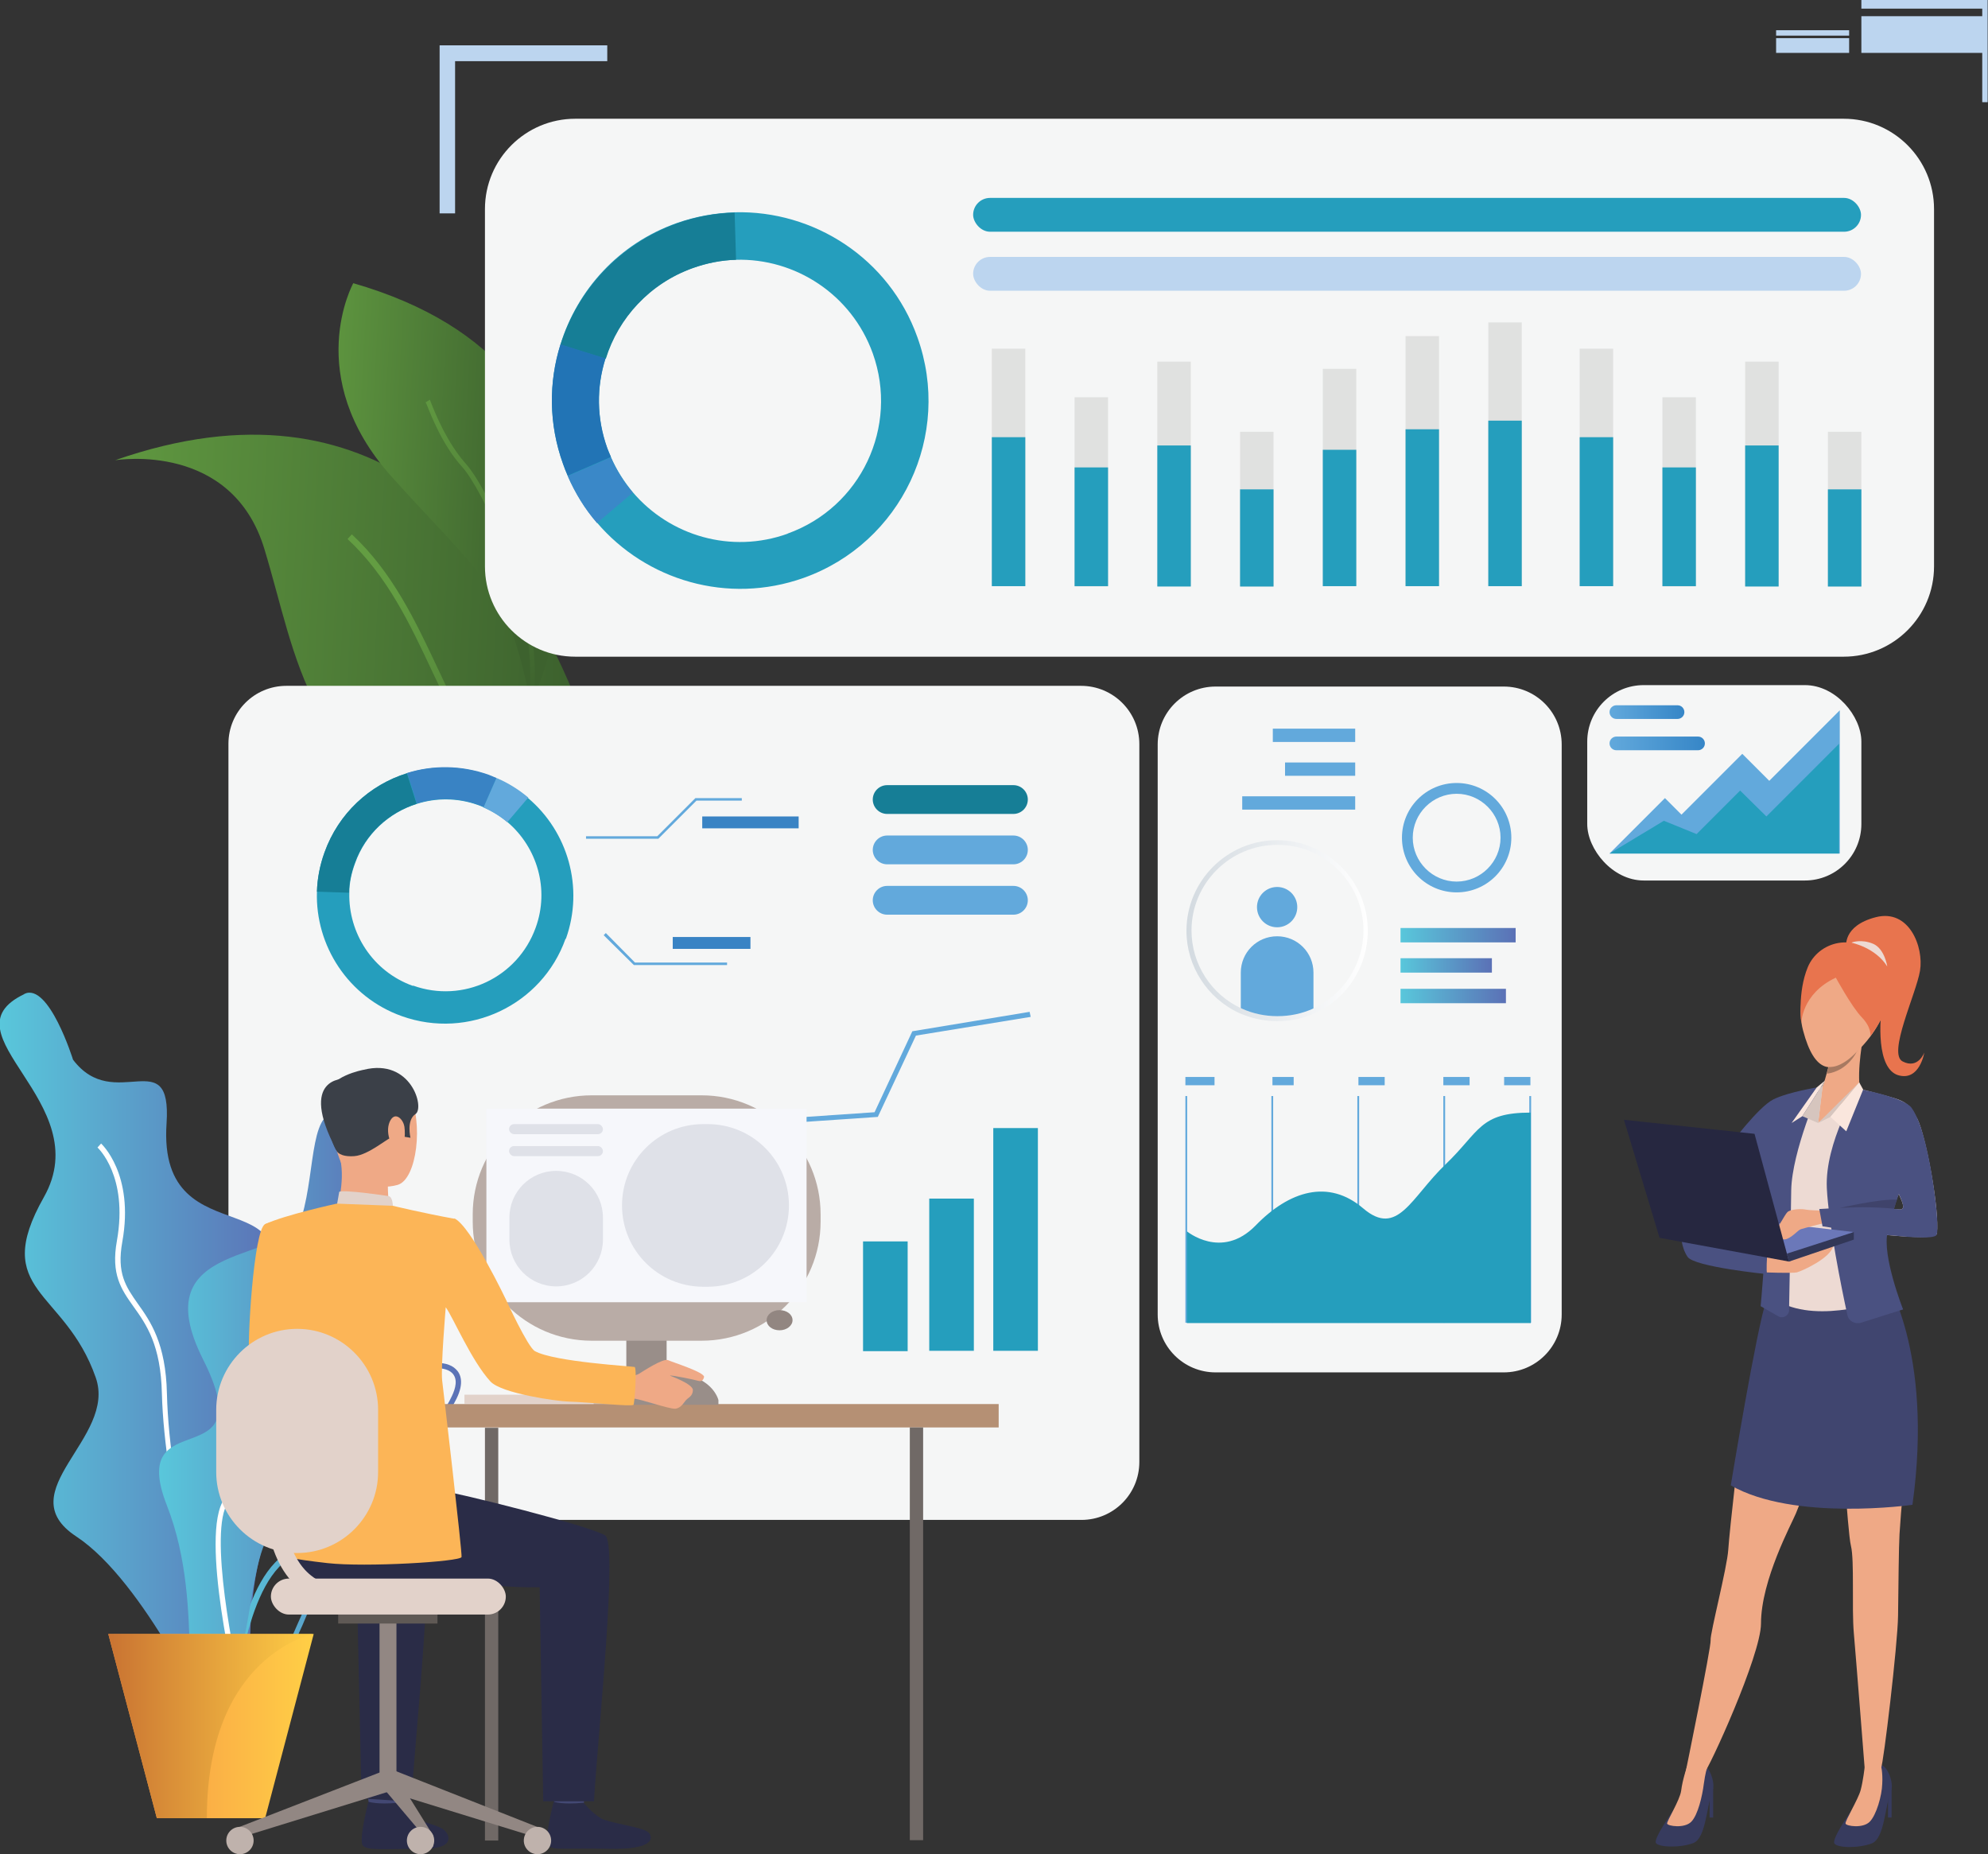 <svg xmlns="http://www.w3.org/2000/svg" xmlns:xlink="http://www.w3.org/1999/xlink" viewBox="0 0 55.26 51.53"><rect x="0" y="0" width="55.26" height="51.53" fill="#333333" stroke="none"/><defs><style>      .cls-1 {        fill: #3a88c8;      }      .cls-2 {        fill: #efa986;      }      .cls-3 {        fill: #fae6dd;      }      .cls-4 {        fill: #a77961;      }      .cls-5 {        fill: #434873;      }      .cls-6 {        fill: url(#linear-gradient-8);      }      .cls-7 {        fill: url(#linear-gradient-7);      }      .cls-8 {        fill: url(#linear-gradient-5);      }      .cls-9 {        fill: url(#linear-gradient-6);      }      .cls-10 {        fill: url(#linear-gradient-9);      }      .cls-11 {        fill: url(#linear-gradient-4);      }      .cls-12 {        fill: url(#linear-gradient-3);      }      .cls-13 {        fill: url(#linear-gradient-2);      }      .cls-14 {        fill: #b59074;      }      .cls-15 {        fill: #5f5955;      }      .cls-16 {        fill: #373b5e;      }      .cls-17 {        fill: #dfe1e8;      }      .cls-18 {        fill: #b9aca6;      }      .cls-19 {        fill: #ccbdb7;      }      .cls-20 {        fill: #928783;      }      .cls-21 {        fill: url(#linear-gradient);      }      .cls-22 {        fill: #f6f7fb;      }      .cls-23 {        isolation: isolate;      }      .cls-24 {        fill: #259ebd;      }      .cls-25 {        fill: #40456f;      }      .cls-26 {        fill: #3b4048;      }      .cls-27 {        fill: #d6c5be;      }      .cls-28 {        fill: #706966;      }      .cls-29, .cls-30 {        mix-blend-mode: hard-light;      }      .cls-31 {        fill: #fff;      }      .cls-32 {        fill: #998e89;      }      .cls-33 {        fill: #fcb557;      }      .cls-34 {        fill: #d0beb8;      }      .cls-30, .cls-35 {        fill: #f5f6f6;      }      .cls-36 {        fill: url(#linear-gradient-10);      }      .cls-37 {        fill: url(#linear-gradient-11);      }      .cls-38 {        fill: url(#linear-gradient-12);      }      .cls-39 {        fill: url(#linear-gradient-13);      }      .cls-40 {        fill: url(#linear-gradient-19);      }      .cls-41 {        fill: url(#linear-gradient-14);      }      .cls-42 {        fill: url(#linear-gradient-15);      }      .cls-43 {        fill: url(#linear-gradient-16);      }      .cls-44 {        fill: url(#linear-gradient-17);      }      .cls-45 {        fill: url(#linear-gradient-18);      }      .cls-46 {        fill: #e2d2ca;      }      .cls-47 {        fill: #3983c4;      }      .cls-48 {        fill: #928681;      }      .cls-49 {        fill: #3f436b;      }      .cls-50 {        fill: #e0e1e0;      }      .cls-51 {        fill: #bcd5ef;      }      .cls-52 {        fill: #2274b5;      }      .cls-53 {        fill: #62a9dc;      }      .cls-54 {        fill: #6b78b9;      }      .cls-55 {        fill: #bfb2ac;      }      .cls-56 {        fill: #167e96;      }      .cls-57 {        fill: #e8744e;      }      .cls-58 {        fill: #2a2c47;      }      .cls-59 {        fill: #eddad3;      }      .cls-60 {        fill: #4a5181;      }      .cls-61 {        fill: #323757;      }      .cls-62 {        fill: #262740;      }    </style><linearGradient id="linear-gradient" x1="-23508.53" y1="-629.44" x2="-23494.57" y2="-629.44" gradientTransform="translate(-23492.58 -618) rotate(-176.92) scale(1 -1)" gradientUnits="userSpaceOnUse"><stop offset="0" stop-color="#3d622e"></stop><stop offset="1" stop-color="#639d42"></stop></linearGradient><linearGradient id="linear-gradient-2" x1="-6346.64" y1="6261.6" x2="-6346.64" y2="6251.78" gradientTransform="translate(628.96 -8870.11) rotate(-41.45)" xlink:href="#linear-gradient"></linearGradient><linearGradient id="linear-gradient-3" x1="-23507.2" y1="-633.66" x2="-23500.59" y2="-633.66" xlink:href="#linear-gradient"></linearGradient><linearGradient id="linear-gradient-4" x1="-3853.92" y1="5030.92" x2="-3853.92" y2="5021.28" gradientTransform="translate(897.41 -6256.31) rotate(-29.45)" xlink:href="#linear-gradient"></linearGradient><linearGradient id="linear-gradient-5" x1="32.32" y1="33.63" x2="10.76" y2="33.63" gradientUnits="userSpaceOnUse"><stop offset="0" stop-color="#fdc05e"></stop><stop offset="1" stop-color="#ef3f5a"></stop></linearGradient><linearGradient id="linear-gradient-6" x1="32.32" y1="34.81" x2="10.76" y2="34.81" xlink:href="#linear-gradient-5"></linearGradient><linearGradient id="linear-gradient-7" x1="32.32" y1="35.99" x2="10.76" y2="35.99" xlink:href="#linear-gradient-5"></linearGradient><linearGradient id="linear-gradient-8" x1="0" y1="37.97" x2="7.83" y2="37.97" gradientUnits="userSpaceOnUse"><stop offset="0" stop-color="#59c7db"></stop><stop offset="1" stop-color="#5b71b6"></stop></linearGradient><linearGradient id="linear-gradient-9" x1="5.75" y1="42.34" x2="12.83" y2="42.34" xlink:href="#linear-gradient-8"></linearGradient><linearGradient id="linear-gradient-10" x1="6.35" y1="43.37" x2="11.67" y2="43.37" xlink:href="#linear-gradient-8"></linearGradient><linearGradient id="linear-gradient-11" x1="4.43" y1="39.09" x2="10.62" y2="39.09" xlink:href="#linear-gradient-8"></linearGradient><linearGradient id="linear-gradient-12" x1="3.01" y1="47.97" x2="8.72" y2="47.97" gradientUnits="userSpaceOnUse"><stop offset="0" stop-color="#f79245"></stop><stop offset="1" stop-color="#ffcf46"></stop></linearGradient><linearGradient id="linear-gradient-13" x1="3.01" y1="47.97" x2="8.72" y2="47.97" gradientUnits="userSpaceOnUse"><stop offset="0" stop-color="#c97332"></stop><stop offset="1" stop-color="#ffcf46"></stop></linearGradient><linearGradient id="linear-gradient-14" x1="38.93" y1="25.99" x2="42.12" y2="25.99" xlink:href="#linear-gradient-8"></linearGradient><linearGradient id="linear-gradient-15" x1="38.93" y1="27.68" x2="41.86" y2="27.68" xlink:href="#linear-gradient-8"></linearGradient><linearGradient id="linear-gradient-16" x1="38.93" y1="26.84" x2="41.46" y2="26.84" xlink:href="#linear-gradient-8"></linearGradient><linearGradient id="linear-gradient-17" x1="32.98" y1="25.86" x2="38.01" y2="25.86" gradientUnits="userSpaceOnUse"><stop offset="0" stop-color="#d3dae0"></stop><stop offset="1" stop-color="#fff"></stop></linearGradient><linearGradient id="linear-gradient-18" x1="44.74" y1="20.67" x2="47.39" y2="20.67" gradientUnits="userSpaceOnUse"><stop offset="0" stop-color="#62a9dc"></stop><stop offset="1" stop-color="#3686c7"></stop></linearGradient><linearGradient id="linear-gradient-19" x1="44.74" y1="19.79" x2="46.82" y2="19.79" xlink:href="#linear-gradient-18"></linearGradient></defs><g class="cls-23"><g id="Layer_2" data-name="Layer 2"><g id="Layer_1-2" data-name="Layer 1"><g><g><path class="cls-21" d="M15.63,18.56c.91,1.98,1.41,3.85.75,4.68-.04.05-.08.09-.13.14-.51.45-1.52.46-3.23-.21-4.54-1.79-4.75-4.89-5.67-7.91-.9-2.98-4.07-2.48-4.15-2.47,7.36-2.57,10.89,2.42,12.43,5.77Z"></path><path class="cls-13" d="M16.38,23.24s-.08.09-.13.14c-.85-.51-2.48-1.6-3.25-2.82-.36-.58-.67-1.23-.99-1.91-.61-1.3-1.24-2.64-2.35-3.67l.12-.13c1.13,1.05,1.77,2.41,2.39,3.73.32.68.62,1.32.98,1.89.75,1.19,2.4,2.29,3.23,2.79Z"></path></g><g><path class="cls-12" d="M14.84,19.37c-.05.13-.09.21-.09.21-.01-.07-.03-.14-.04-.21-.61-3.1-1.41-3.43-3.84-6.14-2.48-2.78-1.05-5.36-1.05-5.36,8.32,2.4,5.6,10.11,5.03,11.5Z"></path><path class="cls-11" d="M14.84,19.37c-.05.13-.09.21-.09.21-.01-.07-.03-.14-.04-.21.27-2.68-1.35-5.83-1.86-6.39-.53-.58-.85-1.39-.97-1.69-.02-.05-.04-.1-.05-.11l.12-.07s.02.05.05.13c.12.3.44,1.08.95,1.65.64.72,2.14,3.88,1.89,6.48Z"></path></g><path class="cls-30" d="M16,3.3h35.25c1.39,0,2.51,1.13,2.51,2.51v9.93c0,1.39-1.13,2.51-2.51,2.51H15.99c-1.39,0-2.51-1.13-2.51-2.51V5.81c0-1.39,1.13-2.51,2.51-2.51Z"></path><rect class="cls-31" x="15.59" y="35.74" width="15.1" height=".5"></rect><rect class="cls-8" x="15.59" y="33.38" width="11.22" height=".51"></rect><rect class="cls-9" x="15.59" y="34.56" width="12.12" height=".51"></rect><rect class="cls-7" x="15.59" y="35.74" width="7.86" height=".5"></rect><g><path class="cls-30" d="M7.97,19.06h22.08c.89,0,1.62.72,1.62,1.62v19.95c0,.89-.72,1.61-1.61,1.61H7.97c-.89,0-1.62-.72-1.62-1.62v-19.95c0-.89.72-1.61,1.61-1.61Z"></path><g><path class="cls-24" d="M15.73,26.09c.51-1.43.05-2.98-1.05-3.91-.26-.22-.56-.41-.89-.55-.07-.03-.15-.06-.22-.09-.76-.27-1.55-.27-2.26-.05-1.03.32-1.9,1.11-2.29,2.2-.13.36-.2.73-.21,1.09-.05,1.5.87,2.93,2.36,3.46,1.85.66,3.89-.3,4.55-2.15ZM11.48,27.4c-1.12-.4-1.8-1.47-1.77-2.59,0-.27.06-.55.16-.82.29-.82.95-1.41,1.72-1.65.53-.17,1.13-.17,1.69.03.06.02.11.04.17.07.25.11.47.25.66.41.82.7,1.17,1.86.78,2.93-.5,1.39-2.02,2.11-3.41,1.61Z"></path><path class="cls-56" d="M11.58,22.34l-.27-.85c-1.03.32-1.9,1.11-2.29,2.2-.13.36-.2.73-.21,1.09l.89.03c0-.27.06-.55.16-.82.29-.82.95-1.41,1.72-1.65Z"></path><path class="cls-47" d="M13.44,22.44l.36-.82c-.07-.03-.15-.06-.22-.09-.76-.27-1.55-.27-2.26-.05l.27.85c.53-.17,1.13-.17,1.69.03.06.02.11.04.17.07Z"></path><path class="cls-53" d="M14.69,22.17c-.26-.22-.56-.41-.89-.55l-.36.82c.25.11.47.25.66.41l.58-.68Z"></path></g><rect class="cls-24" x="25.83" y="33.31" width="1.24" height="4.23"></rect><rect class="cls-24" x="23.99" y="34.5" width="1.24" height="3.05"></rect><rect class="cls-24" x="27.61" y="31.35" width="1.24" height="6.19"></rect><polygon class="cls-53" points="28.65 28.26 28.62 28.12 25.36 28.66 24.31 30.91 20.79 31.15 19.65 32.83 16.96 32.76 16.96 32.9 19.72 32.97 20.87 31.28 24.4 31.04 25.46 28.78 28.65 28.26"></polygon><path class="cls-56" d="M24.66,22.62h3.51c.22,0,.4-.18.4-.4h0c0-.22-.18-.4-.4-.4h-3.51c-.22,0-.4.18-.4.4h0c0,.22.18.4.4.4Z"></path><path class="cls-53" d="M24.66,24.02h3.51c.22,0,.4-.18.4-.4h0c0-.22-.18-.4-.4-.4h-3.51c-.22,0-.4.18-.4.4h0c0,.22.18.4.4.4Z"></path><path class="cls-53" d="M24.66,25.42h3.51c.22,0,.4-.18.4-.4h0c0-.22-.18-.4-.4-.4h-3.51c-.22,0-.4.18-.4.4h0c0,.22.18.4.4.4Z"></path><polygon class="cls-53" points="18.3 23.31 16.29 23.31 16.29 23.24 18.27 23.24 19.33 22.18 20.62 22.18 20.62 22.25 19.36 22.25 18.3 23.31"></polygon><polygon class="cls-53" points="20.21 26.82 17.62 26.82 16.78 25.99 16.84 25.93 17.65 26.75 20.21 26.75 20.21 26.82"></polygon><rect class="cls-47" x="19.52" y="22.69" width="2.68" height=".33"></rect><rect class="cls-47" x="18.7" y="26.04" width="2.16" height=".33"></rect></g><g><path class="cls-6" d="M.68,27.62c.68-.32,1.35,1.83,1.35,1.83,1.15,1.52,2.75-.5,2.6,1.77-.27,3.97,4.57,1.25,2.33,5.39-2.23,4.14,1.97,2.34.58,5.68-1.39,3.34.41,7.32-1.68,5.69,0,0-1.84-4.03-3.74-5.28-1.9-1.25,1.14-2.73.54-4.42-.86-2.46-2.94-2.36-1.44-5.01,1.5-2.65-2.84-4.54-.55-5.64Z"></path><path class="cls-31" d="M6.53,46.45c-.91-.64-1.96-5.07-2.03-7.72-.03-1.35-.43-1.92-.79-2.42-.34-.48-.63-.89-.46-1.83.32-1.8-.53-2.58-.54-2.59l.1-.11s.93.84.59,2.73c-.16.88.1,1.25.43,1.72.35.49.78,1.1.81,2.5.07,2.84,1.15,7.03,1.96,7.6l-.09.12Z"></path><path class="cls-10" d="M6.87,46.78c-.12,0-.24-.01-.38-.04-.35-.07-.58-.25-.68-.55-.24-.7.32-1.83.78-2.38,0,0,.78-.95.69-2.25-.01-.22-.04-.42-.06-.6-.06-.52-.1-.89.12-1.14.19-.22.57-.31,1.26-.32,1.2,0,1.68-.5,2.06-.91.16-.17.32-.33.5-.43h0c.6-.33,1.24-.38,1.51-.11.13.12.24.37.02.82-.2.41-.46.68-.66.89-.28.28-.46.47-.37.85.02.09.05.18.07.27.19.64.4,1.36-.69,1.84-.23.1-.44.19-.63.26-.76.3-1.22.48-1.73,1.57-.1.21-.19.41-.27.61-.41.92-.72,1.62-1.56,1.62ZM11.24,38.31c-.17.09-.31.24-.47.4-.4.42-.9.95-2.17.95-.63,0-.99.09-1.15.27-.18.2-.14.54-.08,1.02.02.18.04.38.06.61.09,1.36-.7,2.31-.73,2.35-.45.54-.97,1.62-.75,2.23.08.24.27.39.57.45,1.02.21,1.31-.43,1.77-1.5.09-.19.17-.4.28-.61.54-1.15,1.05-1.34,1.81-1.64.18-.07.39-.15.62-.26.97-.44.79-1.03.61-1.67-.03-.09-.05-.18-.08-.27-.12-.46.11-.69.4-.99.21-.21.45-.46.63-.85.1-.21.18-.48,0-.65-.23-.21-.8-.16-1.34.14h0Z"></path><path class="cls-36" d="M6.5,47.65h-.15c0-.15.2-3.46,1.53-4.43,1.46-1.06,1.92-2.21,2.14-2.97.26-.9,1.57-1.15,1.63-1.15l.03.15s-1.28.24-1.51,1.05c-.23.79-.7,1.96-2.19,3.05-1.27.93-1.46,4.27-1.46,4.31Z"></path><path class="cls-37" d="M9.54,30.96c-.95-.32-.75,1.5-1.15,2.85-.4,1.35-4.44.59-2.75,3.96,1.7,3.37-2.15,1.13-1,4.07,1.15,2.94.1,6.09,1.35,5.29,1.25-.8.7-4.51,2-4.95s1.51-.95.22-2.15c-1.28-1.2,3.37-2.39,2.22-4.81-1.15-2.42.19-3.89-.9-4.27Z"></path><path class="cls-31" d="M6.58,46.99c-.12-.5-1.13-4.94-.19-5.48.83-.47.81-2.31.68-4.05-.12-1.54,1.86-2.25,1.94-2.28l.05.14s-1.95.71-1.84,2.13c.13,1.78.15,3.67-.76,4.19-.72.41-.06,3.97.26,5.31l-.15.03Z"></path><polygon class="cls-38" points="8.72 45.41 7.37 50.53 4.36 50.53 3.01 45.41 8.72 45.41"></polygon><path class="cls-39" d="M8.72,45.41s-2.97.56-2.97,5.12h-1.39l-1.35-5.12h5.71Z"></path></g><polygon class="cls-51" points="16.88 1.26 16.88 1.7 12.65 1.7 12.65 5.93 12.22 5.93 12.22 1.26 16.88 1.26"></polygon><rect class="cls-51" x="51.74" width="3.44" height=".24"></rect><rect class="cls-51" x="51.74" y=".45" width="3.44" height="1.02"></rect><rect class="cls-51" x="49.37" y=".84" width="2.03" height=".15"></rect><rect class="cls-51" x="49.37" y="1.06" width="2.03" height=".41"></rect><rect class="cls-51" x="55.1" width=".15" height="2.84"></rect><g><rect class="cls-46" x="12.91" y="38.76" width="4.25" height=".25"></rect><rect class="cls-28" x="13.48" y="39.67" width=".37" height="11.47" transform="translate(27.33 90.82) rotate(180)"></rect><rect class="cls-19" x="16.5" y="38.69" width="2.95" height=".36"></rect><rect class="cls-32" x="17.41" y="35.62" width="1.12" height="3.4"></rect><rect class="cls-14" x="11.39" y="39.02" width="16.37" height=".65"></rect><path class="cls-33" d="M8.24,35.07s-.18,2.51.31,2.81c.31.19,1.53.82,1.5.94-.04.12-.69,1.06-.69,1.06,0,0-2.35-1.55-2.43-2.04-.07-.48.12-3.68.44-3.82.24-.11.37-.02.68.21.43.32.2.84.2.84Z"></path><path class="cls-5" d="M11.14,49.58s-.07.51-.08.58c0,.08-.81-.04-.81-.04l-.07-.6s.86,0,.96.07Z"></path><path class="cls-58" d="M11.07,50.1s.26.31.5.44c.25.13.63.19.78.32.11.1.38.53-.64.52-1.02,0-1.52.06-1.63-.1-.11-.16.16-1.21.16-1.21,0,0,.24.09.83.03Z"></path><path class="cls-5" d="M16.3,49.58s-.07.51-.08.58-.81-.04-.81-.04l-.07-.6s.86,0,.96.07Z"></path><path class="cls-58" d="M16.22,50.1s.26.31.5.44c.25.13,1.15.24,1.3.38.11.1.28.5-1.16.46-1.02-.03-1.52.06-1.63-.1-.11-.16.16-1.21.16-1.21,0,0,.23.09.83.03Z"></path><path class="cls-58" d="M8.54,40.8s2.93.5,3.59.6c.66.1,4.25,1,4.69,1.27.36.22-.19,5.41-.31,7.39h-1.41l-.1-5.95c-1.69.04-2.9-.4-4.14-.21-1.23.19-2.26.45-3.05-.6,0,0-.03-2.28.73-2.51Z"></path><path class="cls-58" d="M11.43,50.07l-1.38-.09-.13-5.87c-.73.02-.98-.03-1.57-.1l-1.11-2.58c.97.19,4.09.98,4.51,1.23.36.22-.19,5.42-.32,7.4Z"></path><path class="cls-2" d="M9.89,29.83s1.07-.3,1.48.54c.41.83.22,2.41-.32,2.56-.54.15-1.32-.02-1.54-.54-.22-.52-.4-1.26-.35-1.73.05-.48.44-.71.73-.82Z"></path><path class="cls-2" d="M10.78,32.76s-.01.63.06.77c.07.13-1.49.1-1.49.1,0,0,.25-.76.11-1.41-.14-.64,1.33.54,1.33.54Z"></path><path class="cls-26" d="M9.36,31.99s.08.17.49.14c.4-.03.94-.52,1.11-.56.17-.04.18-.14.18-.14l.09.16.18.03s-.12-.49.14-.66c.26-.17-.12-1.56-1.44-1.23,0,0-1.01.18-1.02.75-.01.56.07,1.21.27,1.51Z"></path><path class="cls-46" d="M10.92,33.52s0-.26-.12-.28c-.12-.02-1.23-.18-1.37-.12l-.06.34s.28.17,1.56.06Z"></path><path class="cls-2" d="M11.24,31.31c-.03-.21-.27-.45-.41-.13-.14.33.09.81.25.78.15-.03.2-.37.16-.66Z"></path><path class="cls-61" d="M15.58,36.57s0,0,0,0c0,0,0,0,0,0Z"></path><path class="cls-26" d="M9.58,29.98s-1.31-.06-.23,1.98l.23-1.98Z"></path><polygon class="cls-20" points="6.66 50.77 6.76 51.04 10.87 49.77 10.68 49.21 6.66 50.77"></polygon><rect class="cls-20" x="10.55" y="45.1" width=".47" height="4.47"></rect><rect class="cls-15" x="9.4" y="44.86" width="2.76" height=".26"></rect><polygon class="cls-20" points="14.93 50.77 14.84 51.04 10.72 49.77 10.9 49.18 14.93 50.77"></polygon><polygon class="cls-20" points="12.04 51.01 12.04 51.33 10.72 49.77 10.9 49.18 12.04 51.01"></polygon><path class="cls-55" d="M15.32,51.15c0,.21-.17.38-.38.38s-.38-.17-.38-.38.17-.38.38-.38.38.17.38.38Z"></path><path class="cls-55" d="M12.07,51.15c0,.21-.17.38-.38.38s-.38-.17-.38-.38.17-.38.38-.38.38.17.38.38Z"></path><path class="cls-55" d="M7.05,51.15c0,.21-.17.38-.38.38s-.38-.17-.38-.38.17-.38.38-.38.38.17.38.38Z"></path><rect class="cls-46" x="7.53" y="43.87" width="6.53" height="1" rx=".5" ry=".5"></rect><rect class="cls-28" x="25.29" y="39.67" width=".37" height="11.47"></rect><path class="cls-18" d="M16.45,30.44h3.05c1.83,0,3.31,1.48,3.31,3.31v.2c0,1.83-1.48,3.31-3.31,3.31h-3.05c-1.83,0-3.31-1.48-3.31-3.31v-.2c0-1.83,1.48-3.31,3.31-3.31Z"></path><rect class="cls-22" x="13.52" y="30.81" width="8.9" height="5.38"></rect><path class="cls-48" d="M22.03,36.69c0,.15-.16.28-.36.28s-.36-.12-.36-.28.16-.28.36-.28.36.12.36.28Z"></path><path class="cls-32" d="M19.97,39.03v-.12s-.17-.75-1.38-.75-1.18.88-1.18.88h2.56Z"></path><path class="cls-2" d="M17.4,38.26s.26-.02.36-.08c.1-.06.67-.44.81-.38.13.06,1.03.34,1,.47-.03.13-.11.12-.18.1-.06-.02-.72-.16-.77-.14,0,0,.64.23.64.4,0,.17-.13.21-.19.28-.06.06-.13.22-.3.24-.17.01-.97-.27-1.14-.28-.17-.01-.47.01-.49-.02-.02-.03.27-.59.27-.59Z"></path><path class="cls-33" d="M12.63,33.87c-.84-.15-1.71-.36-1.71-.36l-1.56-.06s-1.43.31-1.99.57c-.05.02-.05,1.27-.2,1.6l.47.98s.27,1.95.33,2.81c.03.4-.07,3.84-.07,3.84,0,0,.14.07,1.2.19,1.06.12,3.71-.04,3.73-.17.02-.13-.51-4.67-.54-4.91-.04-.36.1-2.03.1-2.03.2.27.71,1.48,1.24,2.06.31.34,1.86.55,2.15.56.64.02,1.79.15,1.83.09.03-.04.1-1.03.03-1.05-.06-.02-2.22-.14-2.77-.44-.2-.11-.8-1.42-.8-1.42,0,0-.98-2.06-1.44-2.27Z"></path><path class="cls-46" d="M8.26,36.93h0c1.24,0,2.25,1.01,2.25,2.25v1.73c0,1.24-1.01,2.25-2.25,2.25h0c-1.24,0-2.25-1.01-2.25-2.25v-1.73c0-1.24,1.01-2.25,2.25-2.25Z"></path><path class="cls-46" d="M9.71,44.61c-.66,0-1.2-.22-1.6-.66-.9-.99-.74-2.74-.73-2.81.01-.14.14-.24.27-.22.14.01.24.14.22.27,0,.02-.15,1.6.6,2.43.3.33.71.5,1.23.5.14,0,.25.11.25.25s-.11.25-.25.25Z"></path><rect class="cls-17" x="14.15" y="31.24" width="2.61" height=".28" rx=".14" ry=".14"></rect><rect class="cls-17" x="14.15" y="31.85" width="2.61" height=".28" rx=".14" ry=".14"></rect><path class="cls-17" d="M15.46,32.54h0c.72,0,1.3.58,1.3,1.3v.61c0,.72-.58,1.3-1.3,1.3h0c-.72,0-1.3-.58-1.3-1.3v-.61c0-.72.58-1.3,1.3-1.3Z"></path><path class="cls-17" d="M19.55,31.24h.12c1.25,0,2.26,1.01,2.26,2.26h0c0,1.25-1.01,2.26-2.26,2.26h-.12c-1.25,0-2.26-1.01-2.26-2.26h0c0-1.25,1.01-2.26,2.26-2.26Z"></path></g><g><path class="cls-24" d="M25.5,9.37c-.78-2.19-2.88-3.53-5.08-3.47-.53.02-1.07.11-1.61.3-1.61.57-2.76,1.85-3.23,3.37-.33,1.05-.33,2.21.07,3.32.04.11.08.22.13.33.21.48.48.92.81,1.3,1.37,1.61,3.64,2.29,5.75,1.54,2.72-.97,4.14-3.97,3.16-6.69ZM21.9,14.83c-1.58.57-3.28.06-4.31-1.15-.24-.29-.45-.61-.61-.98-.03-.08-.07-.16-.1-.24-.3-.83-.3-1.7-.05-2.49.35-1.13,1.22-2.09,2.42-2.52.4-.14.8-.22,1.2-.23,1.65-.05,3.22.96,3.81,2.6.73,2.04-.33,4.28-2.37,5.01Z"></path><path class="cls-56" d="M16.83,9.97l-1.25-.39c.47-1.51,1.63-2.79,3.23-3.37.53-.19,1.07-.29,1.61-.3l.04,1.31c-.4.01-.81.09-1.2.23-1.2.43-2.07,1.39-2.42,2.52Z"></path><path class="cls-52" d="M16.98,12.7l-1.2.52c-.05-.11-.09-.22-.13-.33-.4-1.11-.4-2.27-.07-3.32l1.25.39c-.25.79-.25,1.65.05,2.49.03.08.06.16.1.24Z"></path><path class="cls-1" d="M16.59,14.53c-.33-.38-.6-.82-.81-1.3l1.2-.52c.16.36.36.69.61.98l-1,.85Z"></path></g><g><g><rect class="cls-50" x="27.57" y="9.69" width=".93" height="6.6"></rect><rect class="cls-50" x="29.87" y="11.04" width=".93" height="5.26"></rect><rect class="cls-50" x="32.17" y="10.05" width=".93" height="6.24"></rect><rect class="cls-50" x="34.47" y="12" width=".93" height="4.3"></rect><rect class="cls-50" x="36.77" y="10.25" width=".93" height="6.04"></rect><rect class="cls-50" x="39.07" y="9.34" width=".93" height="6.95"></rect><rect class="cls-50" x="41.37" y="8.96" width=".93" height="7.33"></rect><rect class="cls-24" x="27.57" y="12.15" width=".93" height="4.14"></rect><rect class="cls-24" x="29.87" y="12.99" width=".93" height="3.3"></rect><rect class="cls-24" x="32.17" y="12.38" width=".93" height="3.92"></rect><rect class="cls-24" x="34.47" y="13.6" width=".93" height="2.7"></rect><rect class="cls-24" x="36.77" y="12.5" width=".93" height="3.79"></rect><rect class="cls-24" x="39.07" y="11.93" width=".93" height="4.36"></rect><rect class="cls-24" x="41.37" y="11.69" width=".93" height="4.6"></rect></g><rect class="cls-50" x="43.91" y="9.69" width=".93" height="6.6"></rect><rect class="cls-50" x="46.21" y="11.04" width=".93" height="5.26"></rect><rect class="cls-50" x="48.51" y="10.05" width=".93" height="6.24"></rect><rect class="cls-50" x="50.81" y="12" width=".93" height="4.3"></rect><rect class="cls-24" x="43.91" y="12.15" width=".93" height="4.14"></rect><rect class="cls-24" x="46.21" y="12.99" width=".93" height="3.3"></rect><rect class="cls-24" x="48.51" y="12.38" width=".93" height="3.92"></rect><rect class="cls-24" x="50.81" y="13.6" width=".93" height="2.7"></rect></g><rect class="cls-24" x="27.06" y="5.49" width="24.68" height=".94" rx=".47" ry=".47" transform="translate(78.79 11.93) rotate(180)"></rect><rect class="cls-51" x="27.06" y="7.14" width="24.68" height=".94" rx=".47" ry=".47" transform="translate(78.79 15.22) rotate(-180)"></rect><g class="cls-29"><path class="cls-35" d="M33.79,19.08h8.01c.89,0,1.61.72,1.61,1.61v15.84c0,.89-.72,1.61-1.61,1.61h-8.01c-.89,0-1.61-.72-1.61-1.61v-15.84c0-.89.72-1.61,1.61-1.61Z"></path></g><g><rect class="cls-53" x="32.95" y="30.46" width=".05" height="6.3"></rect><rect class="cls-53" x="35.34" y="30.46" width=".05" height="6.3"></rect><rect class="cls-53" x="37.73" y="30.46" width=".05" height="6.3"></rect><rect class="cls-53" x="40.12" y="30.46" width=".05" height="6.3"></rect><rect class="cls-53" x="42.51" y="30.46" width=".05" height="6.3"></rect></g><path class="cls-24" d="M32.98,34.21s.97.82,1.92-.15c.94-.97,2.03-1.3,2.99-.48.96.82,1.33-.3,2.29-1.22.96-.92.94-1.44,2.37-1.44v5.85h-9.56v-2.56Z"></path><rect class="cls-53" x="35.37" y="29.93" width=".59" height=".23"></rect><rect class="cls-53" x="32.95" y="29.93" width=".81" height=".23"></rect><rect class="cls-53" x="37.76" y="29.93" width=".73" height=".23"></rect><rect class="cls-53" x="40.12" y="29.93" width=".73" height=".23"></rect><rect class="cls-53" x="41.81" y="29.93" width=".73" height=".23"></rect><rect class="cls-41" x="38.93" y="25.79" width="3.2" height=".4"></rect><rect class="cls-42" x="38.93" y="27.48" width="2.93" height=".4"></rect><rect class="cls-43" x="38.93" y="26.63" width="2.54" height=".4"></rect><path class="cls-53" d="M36.06,25.21c0,.31-.25.56-.56.56s-.56-.25-.56-.56.25-.56.56-.56.56.25.56.56Z"></path><path class="cls-53" d="M36.51,27.03v1.06c-.31.14-.65.22-1.01.22s-.7-.08-1.01-.22v-1.06c0-.56.45-1.01,1.01-1.01s1.01.45,1.01,1.01Z"></path><path class="cls-44" d="M35.5,28.38c-.36,0-.71-.08-1.04-.22-.9-.41-1.48-1.31-1.48-2.29,0-1.39,1.13-2.52,2.52-2.52s2.52,1.13,2.52,2.52c0,.99-.58,1.89-1.48,2.29-.33.15-.68.22-1.04.22ZM35.5,23.48c-1.31,0-2.38,1.07-2.38,2.38,0,.93.55,1.79,1.4,2.17.31.14.64.21.99.21s.68-.07.99-.21c.85-.39,1.4-1.24,1.4-2.17,0-1.31-1.07-2.38-2.38-2.38Z"></path><path class="cls-53" d="M40.49,24.8c-.84,0-1.52-.68-1.52-1.52s.68-1.52,1.52-1.52,1.52.68,1.52,1.52-.68,1.52-1.52,1.52ZM40.49,22.06c-.67,0-1.22.55-1.22,1.22s.55,1.22,1.22,1.22,1.22-.55,1.22-1.22-.55-1.22-1.22-1.22Z"></path><rect class="cls-53" x="35.38" y="20.25" width="2.29" height=".37"></rect><rect class="cls-53" x="35.72" y="21.19" width="1.95" height=".37"></rect><rect class="cls-53" x="34.53" y="22.13" width="3.14" height=".37"></rect><g class="cls-29"><rect class="cls-35" x="44.12" y="19.04" width="7.62" height="5.43" rx="1.57" ry="1.57"></rect></g><path class="cls-45" d="M44.93,20.47h2.27c.11,0,.19.09.19.19h0c0,.11-.09.19-.19.19h-2.27c-.11,0-.19-.09-.19-.19h0c0-.11.09-.19.19-.19Z"></path><path class="cls-40" d="M44.93,19.6h1.7c.11,0,.19.09.19.19h0c0,.11-.09.19-.19.19h-1.7c-.11,0-.19-.09-.19-.19h0c0-.11.09-.19.19-.19Z"></path><polygon class="cls-53" points="44.74 23.72 46.28 22.18 46.74 22.64 48.43 20.95 49.18 21.7 51.14 19.74 51.14 23.72 44.74 23.72"></polygon><polygon class="cls-24" points="51.12 23.72 51.12 20.67 49.1 22.69 48.37 21.97 47.16 23.18 46.25 22.81 44.74 23.72 51.12 23.72"></polygon><g><path class="cls-16" d="M46.52,50.3s-.57.8-.49.92.67.14,1.04,0c.36-.14.37-1.08.54-1.48.07-.17-.08-.66-.29-.7-.21-.04-.43.07-.43.07,0,0,.21.57-.37,1.19Z"></path><path class="cls-2" d="M46.89,49.11s-.12.34-.16.66c-.04.27-.4.84-.39.91.02.07.48.14.67-.05.19-.19.31-.73.35-1.05.04-.3.09-.45.09-.45,0,0-.39-.22-.57-.03Z"></path><path class="cls-16" d="M51.46,50.32s-.55.78-.47.91c.08.13.67.14,1.04,0,.36-.14.37-1.08.54-1.48.07-.17-.08-.66-.29-.7-.21-.04-.45.08-.45.08,0,0,.21.57-.37,1.19Z"></path><path class="cls-2" d="M51.83,49.12s-.04.37-.11.63c-.07.26-.44.86-.42.93.02.07.48.14.67-.05.19-.19.34-.73.35-1.05.02-.33-.04-.54-.04-.54,0,0-.27-.12-.45.08Z"></path><path class="cls-2" d="M49.1,36.14s-.49,2.36-.6,2.96c-.11.6-.43,3.48-.46,3.97s-.51,2.34-.49,2.51c.02.18-.7,3.69-.7,3.69,0,0,.25.21.51.02.13-.1,1.59-3.29,1.59-4.17,0-1.21.86-2.79.97-3.06,1.03-2.51.83-3.28.96-3.45.13-.16.15.1.22.46.08.36.25,3.49.35,3.89.1.4.02,1.74.08,2.42.06.68.3,3.74.3,3.74,0,0,.19.31.46,0,.06-.07.46-3.41.47-4.22.01-.81.02-1.92.04-2.26.21-3.34.72-3.81-.09-6.18-1.5-4.42-3.62-.33-3.62-.33Z"></path><path class="cls-25" d="M52.37,35.48s1.39,2.03.79,6.34c0,0-3.29.47-5.05-.54,0,0,.73-4.44.99-5.14.26-.69,3.27-.66,3.27-.66Z"></path><polygon class="cls-16" points="47.62 49.68 47.62 50.51 47.52 50.51 47.52 49.87 47.62 49.68"></polygon><polygon class="cls-16" points="52.58 49.68 52.58 50.51 52.48 50.51 52.48 49.87 52.58 49.68"></polygon><path class="cls-2" d="M50.73,26.5s-.93.94-.61,2.14c.32,1.21.82,1.21,1.39.69.56-.52.89-1.06.96-1.67.07-.61-.89-2-1.74-1.16Z"></path><path class="cls-2" d="M50.54,30.52s.14-.32.23-.67c.02-.06.03-.13.05-.19.05-.22.07-.44.02-.59-.15-.44.93-.13.93-.13,0,0-.21,1.16,0,1.55.21.39-1.23.04-1.23.04Z"></path><path class="cls-59" d="M53.28,31.07c-.17-.34-.3-.45-.62-.55-.18-.06-1-.27-1-.27l-.98-.04s-.68.11-1.2.29c-.53.18-1.21,1.18-1.21,1.18,0,0,.95,2.23,1.13,2.87.18.64.06,1.63.06,1.63,1.14.62,2.96-.06,2.96-.06-.14-.5-.14-1.08-.07-1.5,0-.05.02-.1.03-.14,0-.04.02-.1.04-.16,0,0,0,0,0,0,.72.07,1.4.1,1.42-.04.08-.65-.31-2.74-.55-3.2ZM52.77,33.61s-.09,0-.16-.01c.08-.22.17-.42.17-.42.05.14.25.47-.01.43Z"></path><path class="cls-57" d="M51.03,27.17s.44.81.72,1.1c.28.29.24.52.24.52,0,0,1.08-1.33.31-2.13-.77-.8-1.76-.48-2.05.22-.29.7-.18,1.56-.18,1.56,0,0,0-.82.96-1.27Z"></path><path class="cls-57" d="M51.32,26.32s-.11-.59.82-.83,1.34.83,1.23,1.49c-.11.65-.91,2.31-.48,2.52.43.22.6-.25.6-.25,0,0-.13.81-.73.63-.6-.19-.52-1.51-.43-2.04.09-.53-1.01-1.52-1.01-1.52Z"></path><path class="cls-4" d="M51.62,29.21s-.24.55-.84.63c.02-.06.03-.13.05-.19,0,0,.33.07.8-.44Z"></path><path class="cls-34" d="M52.77,33.18s-.04.09-.17.46c-.12-1.03-.06-1.57-.06-1.57.01.55.22,1.11.22,1.11Z"></path><path class="cls-59" d="M51.47,26.2s.66.13.99.66c0,0-.07-.49-.39-.63-.33-.14-.59-.04-.59-.04Z"></path><path class="cls-34" d="M52.4,34.32c-.02.06-.03.12-.04.16-.01.04-.02.09-.03.14-.41-.22-.7-.4-.7-.4.11.02.77.1.77.1Z"></path><path class="cls-2" d="M51.7,30.26l-1.16.94.12-1s.68-.15,1.04.05Z"></path><polygon class="cls-27" points="50.88 31.04 50.54 31.21 51.68 30.08 50.88 31.04"></polygon><path class="cls-60" d="M52.47,34.24c-.16.66.43,2.15.43,2.15l-1.17.37c-.17.05-.35-.05-.38-.22-.16-.73-.52-2.52-.57-3.52-.06-1.27.87-2.77.87-2.77,1.64.28,1.19,2.77,1.19,2.77,0,0-.06.16-.14.4h0c-.02.06-.04.13-.06.2-.06.18-.12.4-.17.62Z"></path><path class="cls-60" d="M50.55,30.26l.02-.05s-.84.13-1.27.34c-.43.21-1.25,1.32-1.25,1.32l1.07,1.41c0,1.09-.18,3.02-.18,3.02l.49.28c.13.08.3-.02.3-.17.01-.74.05-2.48.06-3.33.02-1.09.8-2.85.8-2.85-.02,0-.03.01-.05.02Z"></path><path class="cls-2" d="M49.02,35.36s.81.03.93,0,.96-.4,1.01-.75c.05-.36-1.95.32-1.95.32v.43Z"></path><polygon class="cls-54" points="51.53 34.24 48.25 33.86 49.73 35.06 51.53 34.24"></polygon><polygon class="cls-61" points="49.73 35.06 51.53 34.45 51.53 34.24 49.67 34.84 49.73 35.06"></polygon><path class="cls-2" d="M50.58,33.64s-.27,0-.42-.03c-.12-.02-.41,0-.48.08-.07.07-.31.53-.36.55-.04.03.02.09.1.06,0,0,.07.2.25.13s.3-.24.39-.27c.09-.03.64-.17.64-.17,0,0,.02-.39-.12-.34Z"></path><polygon class="cls-3" points="50.73 30.03 50.1 31.02 49.8 31.21 50.5 30.22 50.73 30.03"></polygon><polygon class="cls-27" points="50.1 31.02 50.54 31.21 50.66 30.21 50.73 30.03 50.1 31.02"></polygon><path class="cls-60" d="M49.12,34.9s-.03.42,0,.51c0,0-2.02-.2-2.21-.48-.19-.28-.18-.63-.18-.63l2.39.61Z"></path><polygon class="cls-62" points="49.73 35.06 48.77 31.51 45.14 31.12 46.13 34.4 49.73 35.06"></polygon><polygon class="cls-3" points="51.68 30.08 50.88 31.04 51.32 31.44 51.79 30.28 51.68 30.08"></polygon><path class="cls-49" d="M52.73,33.34s-.03.08-.03.08c-.02.06-.04.13-.06.2-.16.05-1.5-.05-1.5-.05,0,0,1.12-.26,1.59-.23Z"></path><path class="cls-60" d="M52.65,33.59c-.22-.02-.57-.04-.86-.04-.45,0-1.22.05-1.22.05l.09.48s1.37.22,2.11.27h0s.99.11,1.06-.03c.07-.15-.02-1.09-.18-1.94-.16-.85-.33-1.34-.52-1.6-.2-.26-1.23-.47-1.23-.47l.88,2.87s.13.26.12.37c0,.03-.03.05-.06.06-.02,0-.07,0-.14-.01h-.05Z"></path></g></g></g></g></g></svg>